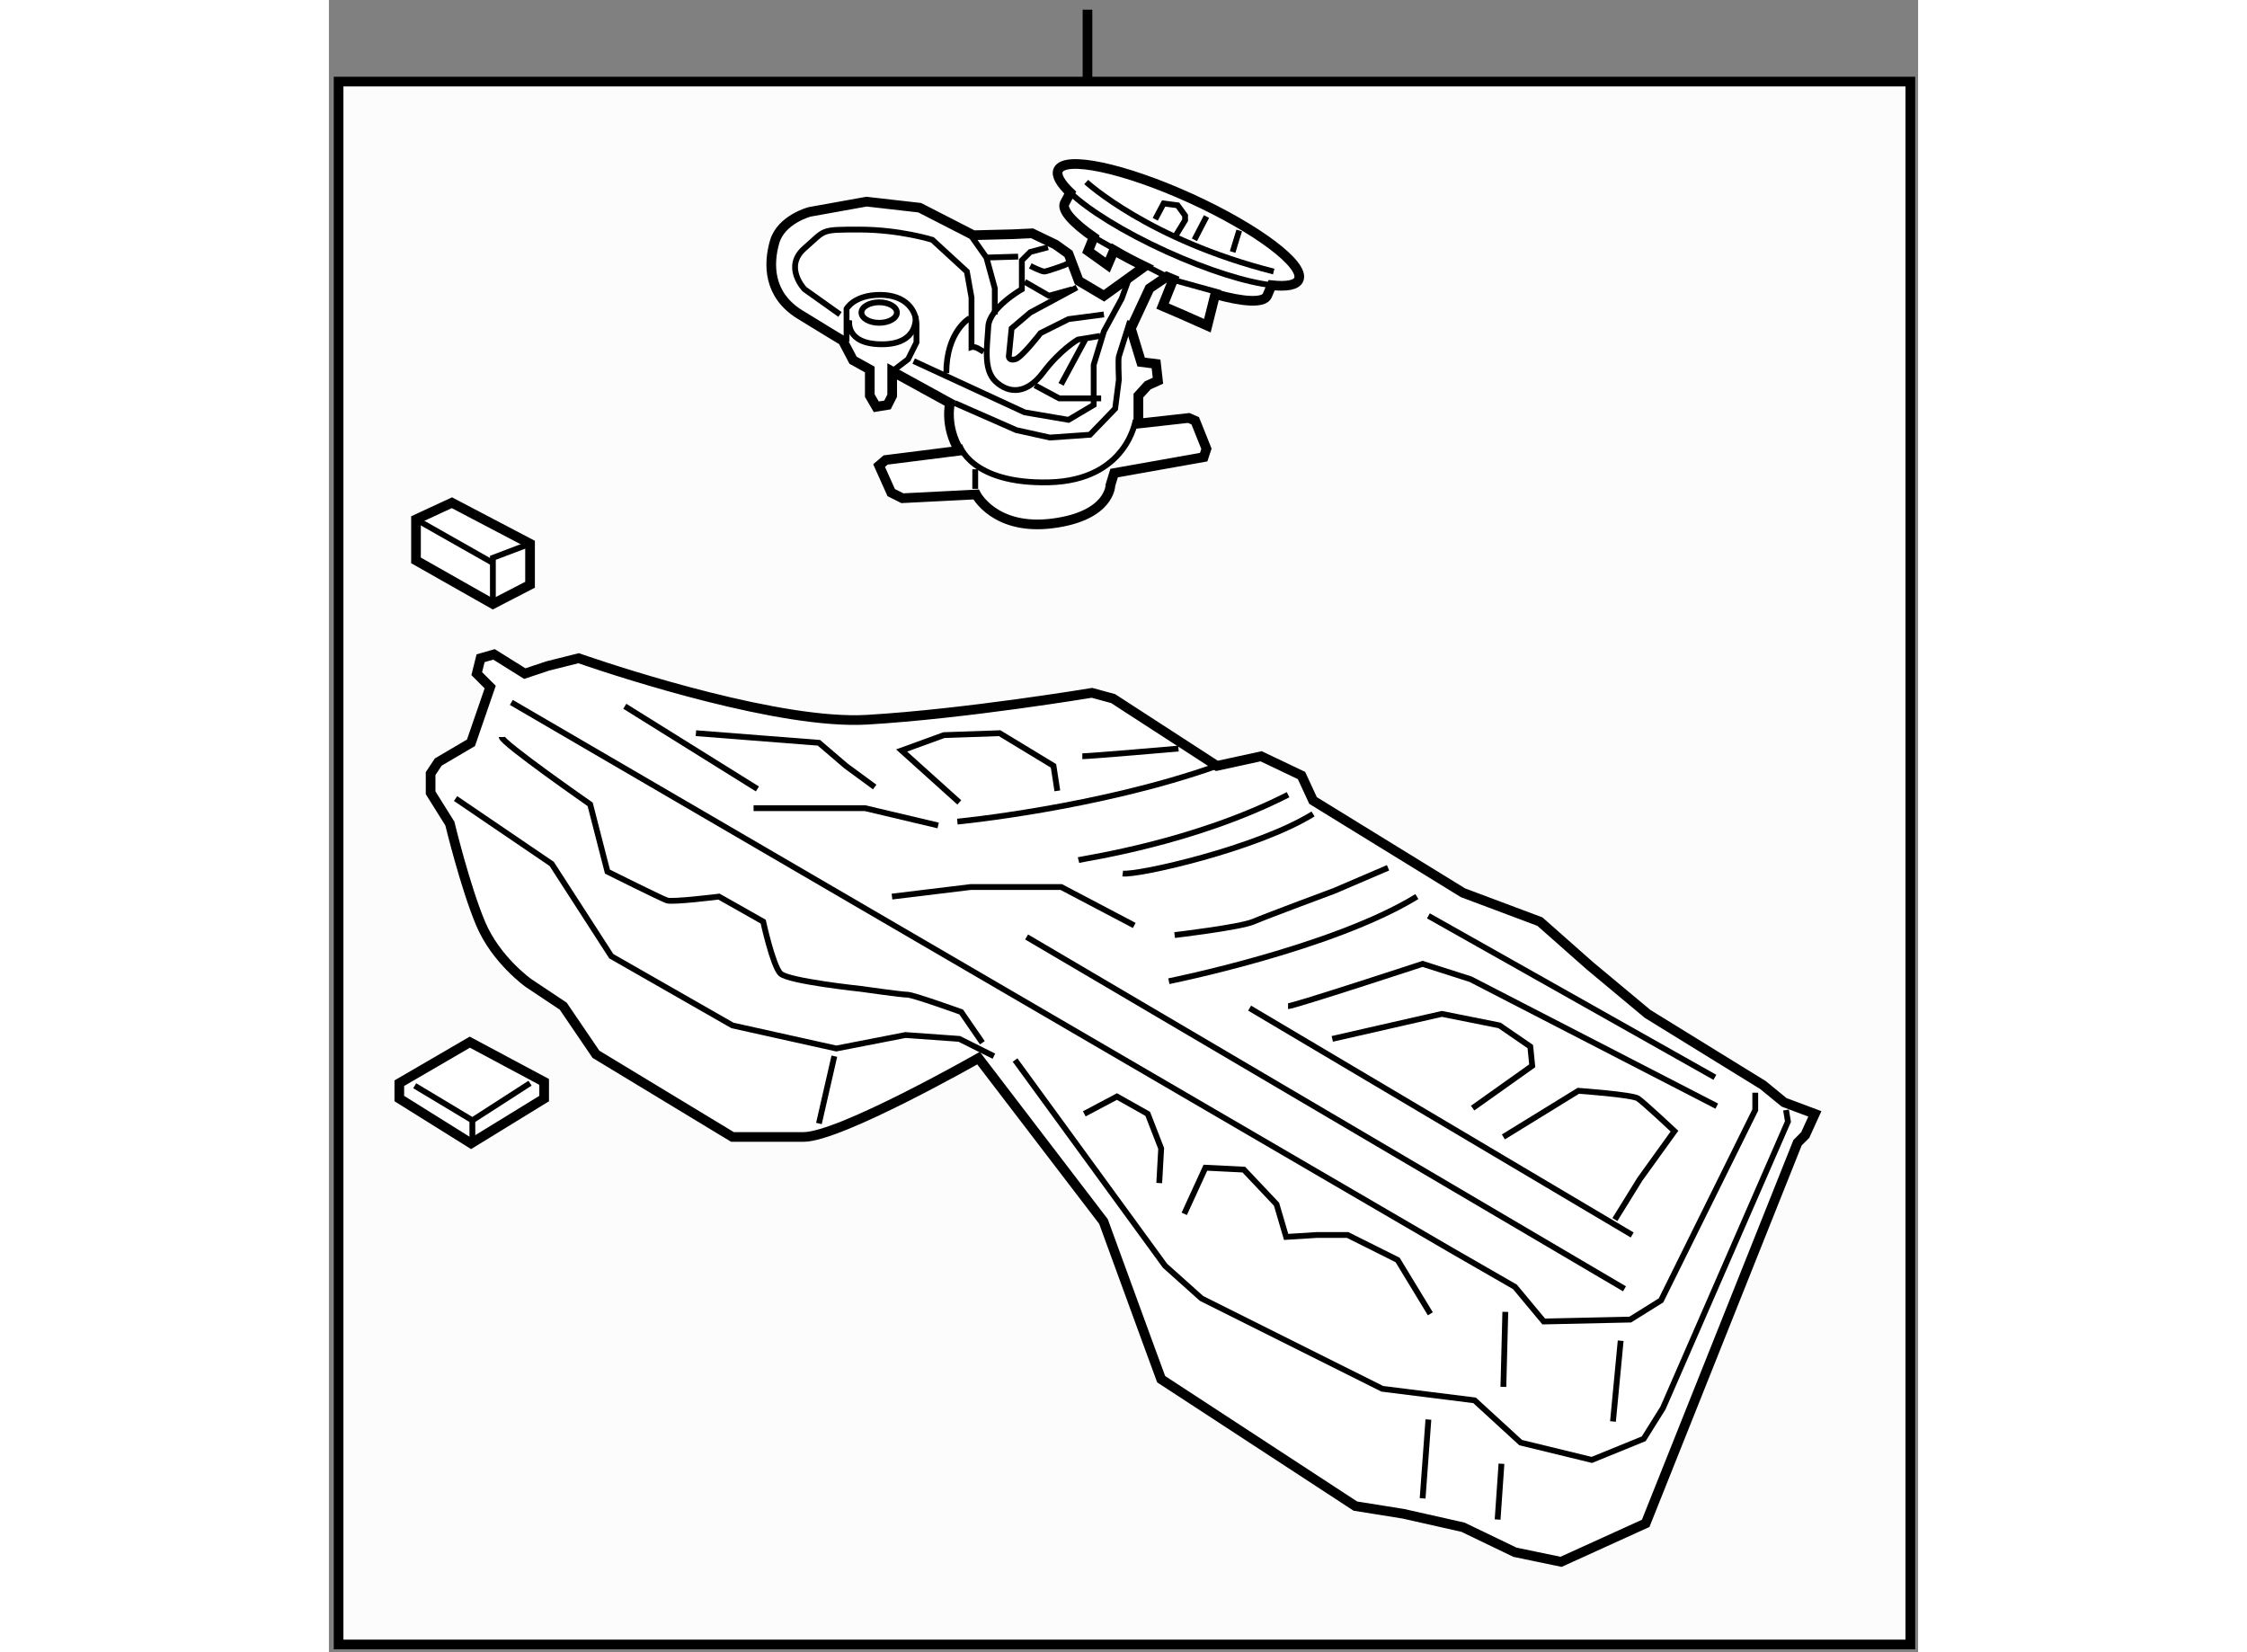 <?xml version="1.0" encoding="utf-8"?>
<!-- Generator: Adobe Illustrator 15.1.0, SVG Export Plug-In . SVG Version: 6.00 Build 0)  -->
<!DOCTYPE svg PUBLIC "-//W3C//DTD SVG 1.1//EN" "http://www.w3.org/Graphics/SVG/1.1/DTD/svg11.dtd">
<svg version="1.1" xmlns="http://www.w3.org/2000/svg" xmlns:xlink="http://www.w3.org/1999/xlink" x="0px" y="0px" width="244.8px"
	 height="180px" viewBox="71.977 43 82.098 85.354" enable-background="new 0 0 244.8 180" xml:space="preserve">
	
<rect x="71.977" y="43" width="82.098" height="85.354" fill="#808080" stroke="none"/>
	
<g><rect x="72.477" y="47.215" fill="#FCFCFC" stroke="#000000" stroke-width="0.5" width="81.198" height="80.739"></rect><line fill="none" stroke="#000000" stroke-width="0.5" x1="111.165" y1="47.215" x2="111.165" y2="43.5"></line></g><g><path fill="#FFFFFF" stroke="#000000" stroke-width="0.5" d="M116.49,53.243c-3.432-1.561-6.495-2.213-6.838-1.456
				c-0.122,0.269,0.117,0.679,0.624,1.165l-0.292,0.551c-0.162,0.358,0.443,1.016,1.502,1.753l-0.289,0.713l1.012,0.723l0.326-0.765
				c0.48,0.282,1.014,0.563,1.583,0.839l-2.103,1.515l-1.301-0.771l-0.529-1.396l-0.675-0.482l-1.203-0.578l-1.013,0.047l-2.025,0.05
				l-2.77-1.421l-2.748-0.313l-2.938,0.528c0,0-1.47,0.385-1.807,1.542c-0.337,1.156-0.337,2.747,1.302,3.76
				c1.637,1.011,2.215,1.35,2.215,1.35l0.531,1.011l0.866,0.481v1.349l0.336,0.577l0.579-0.095l0.242-0.482v-1.253l2.986,1.64
				c0,0-0.288,1.205,0.482,2.458l-3.807,0.48l-0.338,0.289l0.627,1.397l0.578,0.289l3.807-0.193c0,0,0.961,1.881,3.951,1.494
				c2.988-0.385,2.988-1.976,2.988-1.976l0.191-0.624l4.626-0.822l0.143-0.433l-0.578-1.446l-0.335-0.146l-2.603,0.29v-1.445
				l0.481-0.528l0.53-0.242l-0.098-0.867l-0.77-0.097l-0.53-1.735l0.964-2.071l0.891-0.604c0.11,0.047,0.225,0.098,0.334,0.143
				l-0.551,1.377l1.012,0.435l1.302,0.578l0.407-1.63c1.454,0.41,2.505,0.471,2.683,0.078l0.229-0.54
				c0.762,0.083,1.269-0.002,1.397-0.284C122.425,56.688,119.922,54.808,116.49,53.243z"></path><path fill="none" stroke="#000000" stroke-width="0.3" d="M120.683,57.731c-1.283-0.14-3.291-0.762-5.442-1.741
					c-2.211-1.007-4.036-2.147-4.963-3.032"></path><path fill="none" stroke="#000000" stroke-width="0.3" d="M111.1,52.403c0,0,3.227,2.987,9.686,4.625"></path><polyline fill="none" stroke="#000000" stroke-width="0.3" points="114.666,54.328 115.099,53.511 115.823,53.607 116.208,54.137 
				116.208,54.379 115.678,55.245 		"></polyline><line fill="none" stroke="#000000" stroke-width="0.3" x1="116.689" y1="55.39" x2="117.314" y2="54.186"></line><line fill="none" stroke="#000000" stroke-width="0.3" x1="118.664" y1="56.018" x2="119.003" y2="54.906"></line><path fill="none" stroke="#000000" stroke-width="0.3" d="M98.718,60.643v-1.688c0,0,0.385-0.722,1.734-0.722
				c1.349,0,1.879,0.82,1.879,1.542c0,0.724,0,0.915,0,0.915l-0.434,0.868l-0.818,0.625"></path><path fill="none" stroke="#000000" stroke-width="0.3" d="M98.862,59.532c0,0-0.242,1.254,1.686,1.254s1.735-1.444,1.735-1.444"></path><path fill="none" stroke="#000000" stroke-width="0.3" d="M98.38,59.245l-1.831-1.302c0,0-1.106-1.156,0-2.119
				c1.109-0.964,0.771-0.964,2.843-0.964c2.073,0,3.758,0.529,3.758,0.529l1.784,1.639l0.24,1.348c0,0,0,1.784,0,1.977
				c0,0.191,0,0.578,0,0.578s0.146-0.048,0.386,0.097s0.24,0.145,0.24,0.145"></path><polyline fill="none" stroke="#000000" stroke-width="0.3" points="102.187,61.654 107.921,64.303 110.186,64.689 111.486,63.918 
				111.486,61.847 112.016,60.111 112.933,58.426 113.316,57.365 		"></polyline><path fill="none" stroke="#000000" stroke-width="0.3" d="M104.307,63.822l3.18,1.398l1.734,0.384l2.072-0.145l1.302-1.349
				l0.192-1.493c0,0-0.047-1.061,0-1.205s0.578-1.832,0.578-1.832"></path><polyline fill="none" stroke="#000000" stroke-width="0.3" points="105.028,55.005 105.944,56.306 106.378,57.895 106.378,59.245 
						"></polyline><path fill="none" stroke="#000000" stroke-width="0.3" d="M109.125,55.774l-0.916,0.243l-0.434,0.433v1.493
				c0,0-1.688,0.965-1.734,1.928c-0.048,0.963-0.288,2.215,0.385,2.843c0.676,0.625,1.592,0.675,2.459-0.481s1.781-1.688,1.781-1.688
				l1.156-0.191"></path><path fill="none" stroke="#000000" stroke-width="0.3" d="M110.619,57.848l-2.41,1.3l-0.964,0.818l-0.144,1.447
				c0,0,0.001,0.24,0.338,0.145c0.336-0.096,1.3-1.349,1.3-1.349l1.446-0.723l1.83-0.241"></path><path fill="none" stroke="#000000" stroke-width="0.3" d="M105.077,59.438c0,0-1.205,0.674-1.205,2.842"></path><path fill="none" stroke="#000000" stroke-width="0.3" d="M104.548,65.99c0,0,0.578,2.022,4.626,1.927
				c4.047-0.097,4.48-3.228,4.48-3.228"></path><line fill="none" stroke="#000000" stroke-width="0.3" x1="105.366" y1="68.254" x2="105.366" y2="67.243"></line><polyline fill="none" stroke="#000000" stroke-width="0.3" points="108.45,62.907 109.703,63.58 111.871,63.58 		"></polyline><polyline fill="none" stroke="#000000" stroke-width="0.3" points="107.921,57.558 109.174,58.28 110.378,57.943 		"></polyline><path fill="none" stroke="#000000" stroke-width="0.3" d="M108.209,56.738c0,0,0.578,0.29,0.723,0.29s1.061-0.337,1.061-0.337
				l0.434-0.241"></path><line fill="none" stroke="#000000" stroke-width="0.3" x1="105.944" y1="56.306" x2="107.583" y2="56.257"></line><ellipse fill="none" stroke="#000000" stroke-width="0.3" cx="100.404" cy="59.147" rx="0.916" ry="0.53"></ellipse><line fill="none" stroke="#000000" stroke-width="0.3" x1="111.486" y1="55.256" x2="112.4" y2="55.774"></line><line fill="none" stroke="#000000" stroke-width="0.3" x1="114.28" y1="56.787" x2="115.268" y2="57.291"></line><line fill="none" stroke="#000000" stroke-width="0.3" x1="115.773" y1="57.509" x2="118.039" y2="58.136"></line><line fill="none" stroke="#000000" stroke-width="0.3" x1="109.8" y1="62.857" x2="111.1" y2="60.449"></line></g><g><path fill="#FFFFFF" stroke="#000000" stroke-width="0.5" d="M84.877,77.004c0,0,0.146,0.05,0.407,0.139
				c1.903,0.647,10.04,3.301,14.492,3.038c5.064-0.297,11.62-1.389,11.62-1.389l1.093,0.297l5.362,3.477l2.285-0.497l2.086,0.994
				l0.596,1.291l7.746,4.767l3.974,1.49l2.583,2.283l2.979,2.484l5.959,3.675l1.093,0.894l1.589,0.596l-0.496,1.093l-0.397,0.397
				l-7.846,19.665l-4.372,1.987l-2.383-0.496l-2.683-1.292l-3.078-0.694l-2.483-0.398l-10.031-6.555l-0.694-1.888l-2.286-6.258
				l-6.455-8.441c0,0-7.151,4.072-9.038,4.072s-3.675,0-3.675,0l-7.052-4.271l-1.689-2.484l-1.787-1.191c0,0-1.688-1.191-2.482-3.079
				c-0.795-1.886-1.589-5.165-1.589-5.165l-0.994-1.589v-0.992l0.396-0.597l1.689-0.993l0.993-2.88l-0.695-0.695l0.199-0.794
				l0.694-0.199l1.59,0.993l1.192-0.397L84.877,77.004z"></path><polyline fill="none" stroke="#000000" stroke-width="0.3" points="78.521,84.254 83.487,87.63 86.565,92.398 92.823,95.974 
				98.187,97.166 101.763,96.47 104.543,96.669 106.331,97.563 		"></polyline><polyline fill="none" stroke="#000000" stroke-width="0.3" points="81.401,79.287 129.97,107.595 133.247,109.48 134.736,111.269 
				139.206,111.17 140.795,110.177 145.663,100.344 145.663,99.45 		"></polyline><polyline fill="none" stroke="#000000" stroke-width="0.3" points="107.424,97.762 115.171,108.389 117.058,110.078 
				126.394,114.746 131.162,115.342 133.545,117.526 137.22,118.42 139.901,117.328 140.895,115.739 147.352,100.939 
				147.252,100.344 		"></polyline><line fill="none" stroke="#000000" stroke-width="0.3" x1="97.292" y1="101.039" x2="98.088" y2="97.563"></line><path fill="none" stroke="#000000" stroke-width="0.3" d="M80.904,81.075c0,0.298,4.569,3.477,4.569,3.477l0.894,3.477
				c0,0,2.781,1.39,3.079,1.489c0.298,0.099,2.681-0.199,2.681-0.199l2.285,1.292c0,0,0.497,2.283,0.894,2.682
				c0.397,0.397,4.171,0.795,4.171,0.795s2.087,0.298,2.386,0.298c0.297,0,2.779,0.895,2.779,0.895l1.093,1.588"></path><polyline fill="none" stroke="#000000" stroke-width="0.3" points="111,100.542 112.688,99.648 114.277,100.542 114.972,102.33 
				114.872,104.117 		"></polyline><polyline fill="none" stroke="#000000" stroke-width="0.3" points="116.165,105.707 117.257,103.324 119.242,103.423 
				120.931,105.21 121.428,106.899 123.017,106.8 124.606,106.8 127.188,108.091 128.878,110.872 		"></polyline><line fill="none" stroke="#000000" stroke-width="0.3" x1="132.751" y1="110.772" x2="132.651" y2="114.646"></line><line fill="none" stroke="#000000" stroke-width="0.3" x1="132.552" y1="118.618" x2="132.353" y2="121.499"></line><line fill="none" stroke="#000000" stroke-width="0.3" x1="128.479" y1="120.406" x2="128.777" y2="116.334"></line><line fill="none" stroke="#000000" stroke-width="0.3" x1="138.71" y1="112.263" x2="138.313" y2="116.434"></line><polyline fill="none" stroke="#000000" stroke-width="0.3" points="101.066,89.318 105.14,88.823 109.807,88.823 113.581,90.809 
						"></polyline><polyline fill="none" stroke="#000000" stroke-width="0.3" points="93.915,84.751 99.678,84.751 103.451,85.644 		"></polyline><path fill="none" stroke="#000000" stroke-width="0.3" d="M104.443,85.445c0,0,7.251-0.694,13.408-2.88"></path><line fill="none" stroke="#000000" stroke-width="0.3" x1="87.262" y1="79.486" x2="94.113" y2="83.757"></line><polyline fill="none" stroke="#000000" stroke-width="0.3" points="90.937,80.877 97.292,81.373 98.684,82.565 100.173,83.658 		
				"></polyline><polyline fill="none" stroke="#000000" stroke-width="0.3" points="104.543,84.452 101.563,81.771 103.748,80.977 106.628,80.877 
				109.41,82.565 109.608,83.856 		"></polyline><path fill="none" stroke="#000000" stroke-width="0.3" d="M110.899,82.068c0.397,0,4.966-0.396,4.966-0.396"></path><path fill="none" stroke="#000000" stroke-width="0.3" d="M110.701,87.432c0.397-0.1,5.959-0.894,10.827-3.377"></path><path fill="none" stroke="#000000" stroke-width="0.3" d="M112.985,88.128c0.794,0.099,6.953-1.291,9.833-3.079"></path><line fill="none" stroke="#000000" stroke-width="0.3" x1="108.02" y1="91.404" x2="138.908" y2="109.581"></line><path fill="none" stroke="#000000" stroke-width="0.3" d="M115.667,91.306c0,0,3.377-0.397,4.073-0.695
				c0.695-0.298,4.171-1.589,4.171-1.589l2.781-1.192"></path><path fill="none" stroke="#000000" stroke-width="0.3" d="M115.369,93.689c0,0,8.442-1.688,12.813-4.371"></path><line fill="none" stroke="#000000" stroke-width="0.3" x1="119.541" y1="95.08" x2="139.306" y2="106.8"></line><path fill="none" stroke="#000000" stroke-width="0.3" d="M121.528,94.979c0.297,0,6.95-2.185,6.95-2.185l2.484,0.795
				l12.713,6.555"></path><polyline fill="none" stroke="#000000" stroke-width="0.3" points="123.812,96.669 129.473,95.378 132.452,95.974 134.042,97.066 
				134.141,98.059 131.063,100.245 		"></polyline><path fill="none" stroke="#000000" stroke-width="0.3" d="M132.651,101.734l3.873-2.383c0,0,2.781,0.198,3.079,0.396
				s1.887,1.688,1.887,1.688l-1.788,2.482l-1.29,2.086"></path><line fill="none" stroke="#000000" stroke-width="0.3" x1="128.777" y1="90.313" x2="143.577" y2="98.655"></line></g>



	
<g><polygon fill="#FFFFFF" stroke="#000000" stroke-width="0.5" points="75.614,99.752 75.614,98.958 79.256,96.839 83.097,98.892 
				83.097,99.752 79.323,102.069 		"></polygon><polyline fill="none" stroke="#000000" stroke-width="0.3" points="76.409,99.09 79.388,100.878 82.368,98.958 		"></polyline><line fill="none" stroke="#000000" stroke-width="0.3" x1="79.388" y1="100.878" x2="79.388" y2="102.069"></line></g>



	
<g><polygon fill="#FFFFFF" stroke="#000000" stroke-width="0.5" points="76.476,71.95 76.476,69.831 78.33,68.971 82.368,71.089 
				82.368,73.208 80.448,74.201 		"></polygon><polyline fill="none" stroke="#000000" stroke-width="0.3" points="80.448,74.201 80.448,71.817 82.368,71.089 		"></polyline><line fill="none" stroke="#000000" stroke-width="0.3" x1="76.476" y1="69.831" x2="80.448" y2="72.082"></line></g>


</svg>